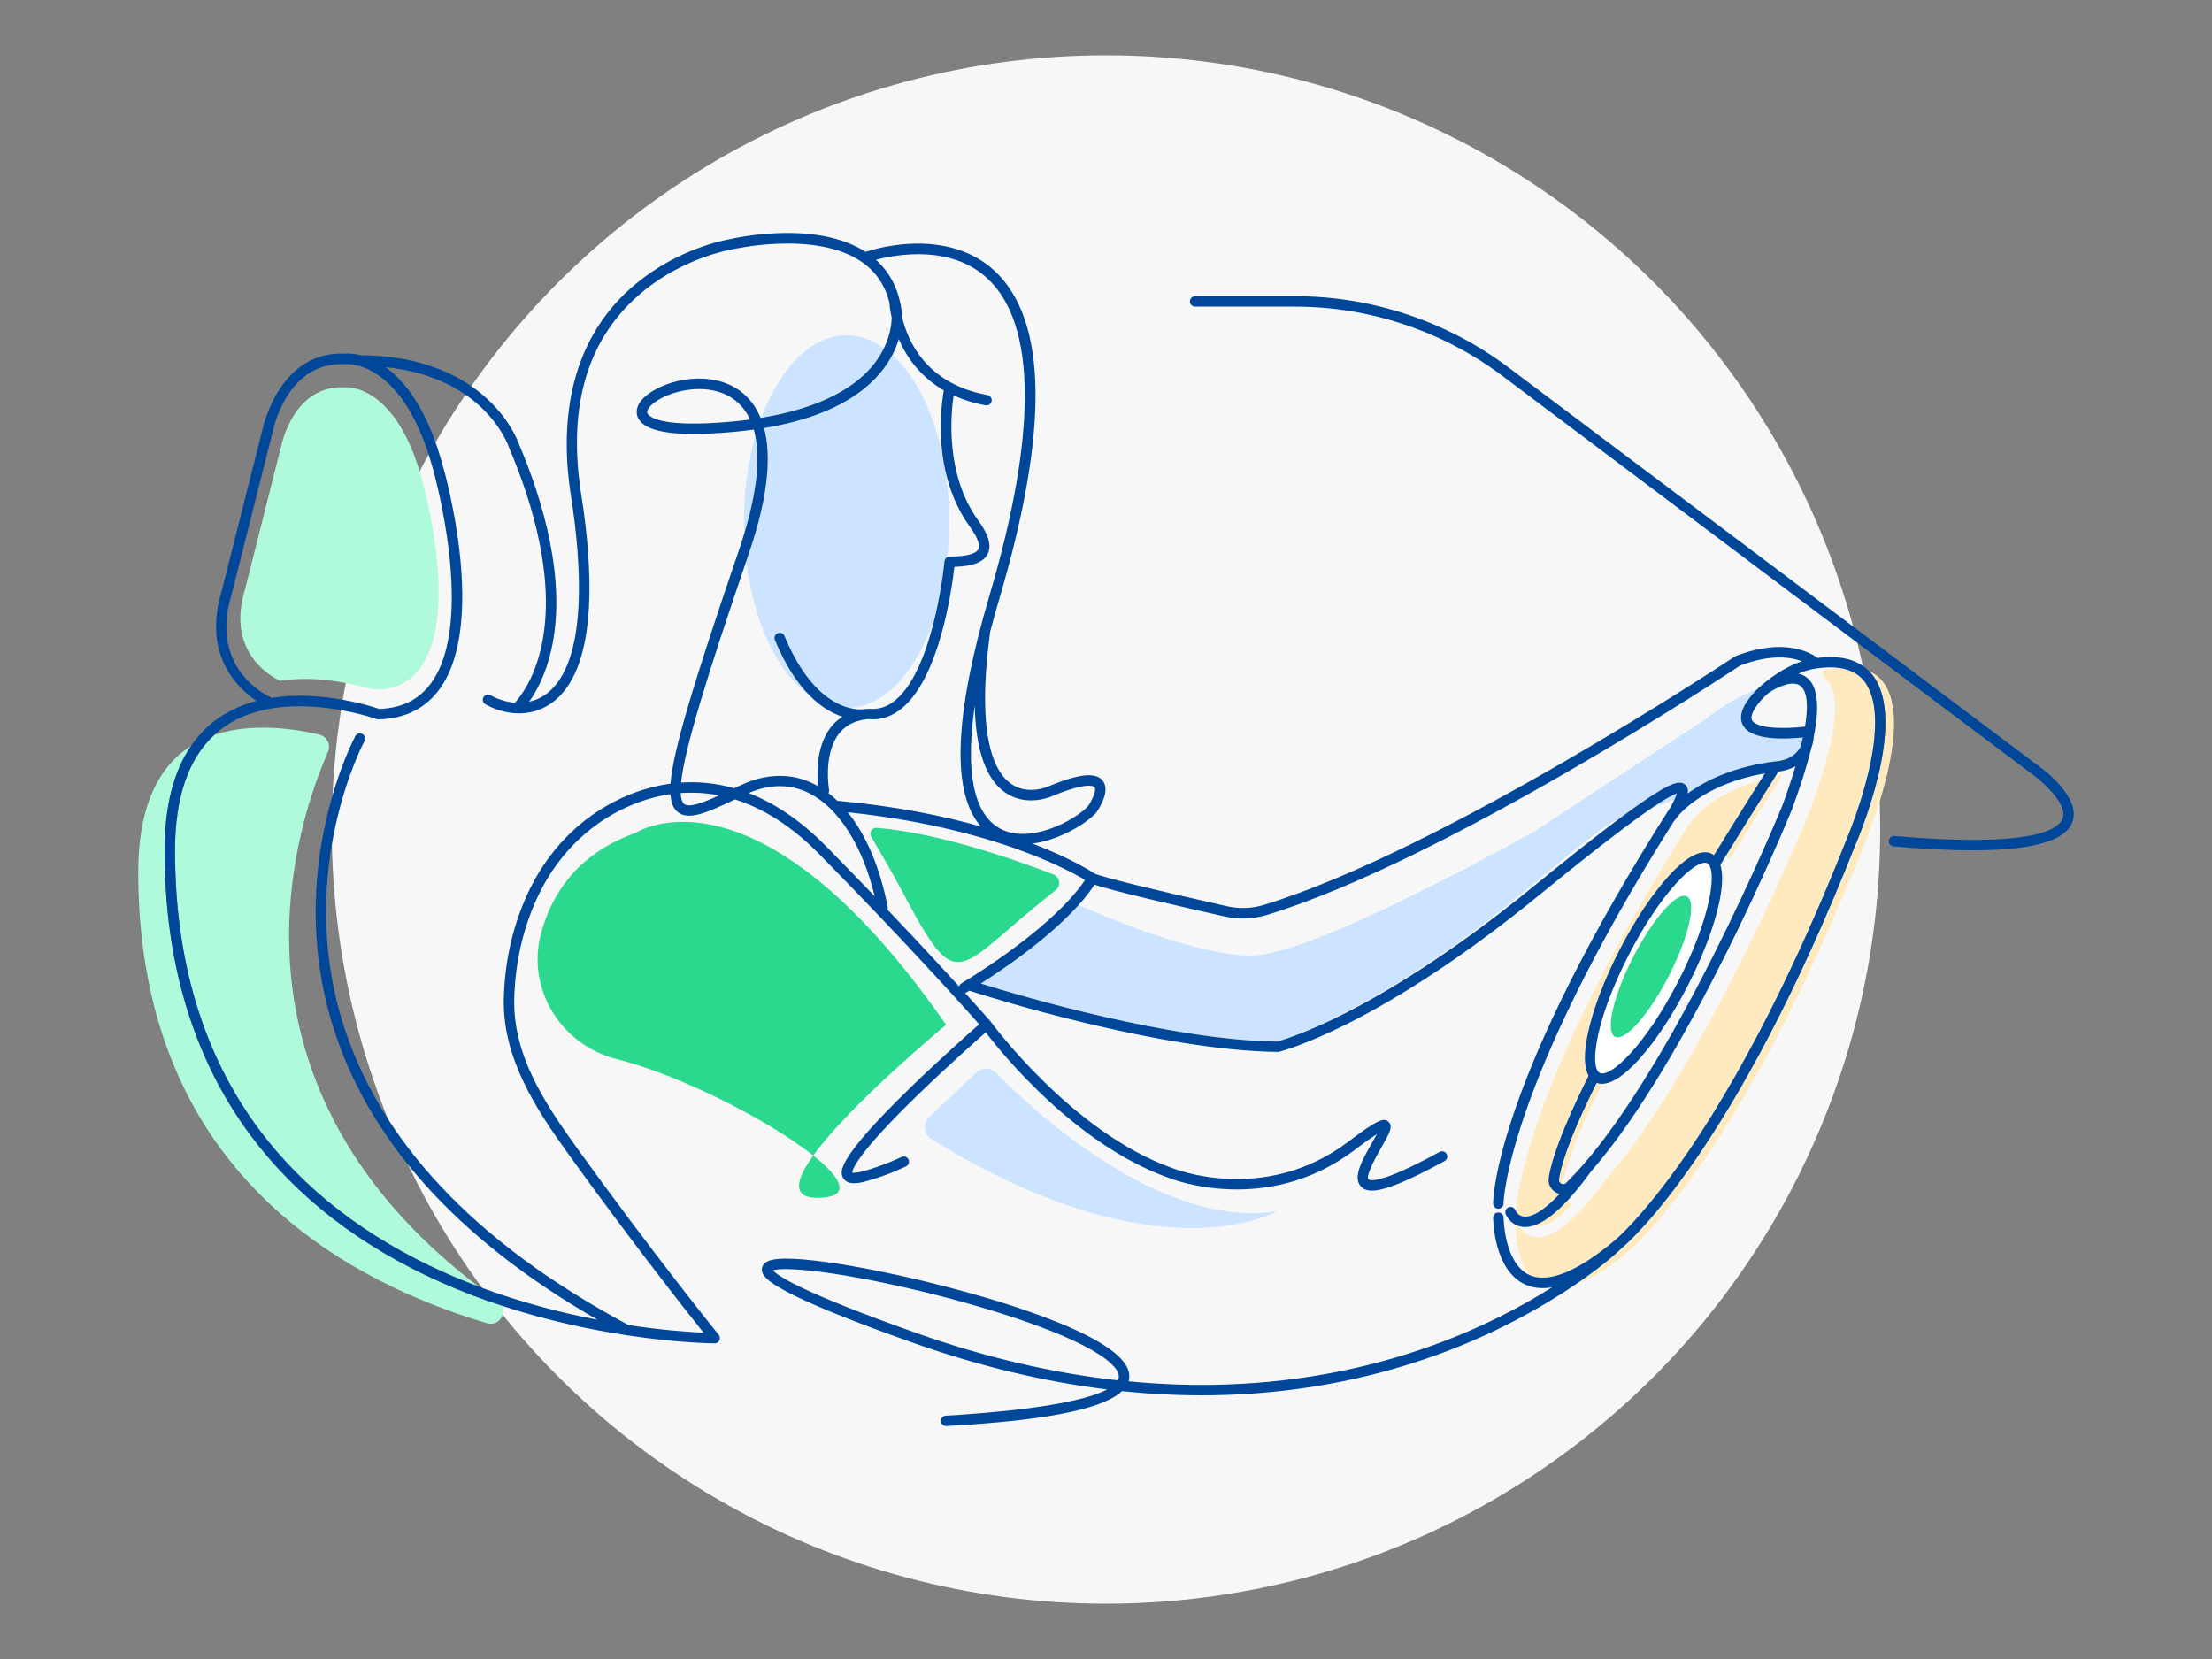 <?xml version="1.0" encoding="UTF-8"?>
<svg xmlns="http://www.w3.org/2000/svg" fill="none" height="240" viewBox="0 0 320 240" width="320">
  <rect x="0" y="0" width="320" height="240" fill="#808080" stroke="none"/>
  <circle cx="160" cy="120" fill="#f7f7f7" r="112"></circle>
  <path d="m44.124 151.72c-5.627-19.186.464-36.447 3.321-42.944.457-1.037-.138-2.237-1.24-2.498-3.568-.849-9.76-1.788-15.202.039-3.76 3.459-5.674 9.057-5.681 16.685-.015 15.927 4.064 29.498 12.124 40.338 6.45 8.676 15.459 15.648 26.775 20.72 1.661.743 3.325 1.425 4.978 2.049-12.838-9.822-21.246-21.34-25.074-34.392z" fill="#affada"></path>
  <path d="m36.25 164.261c-8.266-11.112-12.45-24.994-12.436-41.262.007-6.363 1.298-11.414 3.84-15.108-.181.116-.363.236-.544.359-4.71 3.303-7.103 9.307-7.11 17.848-.015 15.928 4.061 29.498 12.12 40.342 6.45 8.676 15.459 15.648 26.775 20.72 3.894 1.748 7.802 3.143 11.562 4.264 1.628.486 2.77-1.226 2.172-2.509-2.951-.972-5.971-2.114-8.98-3.463-11.566-5.177-20.782-12.308-27.395-21.195z" fill="#affada"></path>
  <g fill="#ffeabf">
    <path d="m227.534 174.108c-.145-.04-.286-.094-.428-.167-.127-.065-.243-.145-.355-.228-1.824 1.954-3.455 3.154-4.887 3.604.123.05.254.094.409.112.82.098 2.459-.319 5.261-3.321z"></path>
    <path d="m218.521 176.842h.004c.09 0 .174.018.253.047-.09-.073-.181-.149-.257-.225z"></path>
    <path d="m220.435 176.004c.805.095 2.415-.315 5.174-3.266-.145-.04-.286-.091-.424-.16-.823-.417-1.269-1.276-1.135-2.186.366-2.487 1.86-6.921 5.761-14.767-.667-1.193-.711-3.256-.109-6.084.736-3.469 2.353-7.74 4.55-12.029s4.721-8.096 7.106-10.721c2.629-2.893 4.812-4.017 6.305-3.252.102.051.2.112.29.181 2.074-3.383 4.322-6.994 6.755-10.848-6.131 1.723-9.035 4.725-9.884 5.765-.174.287-.322.493-.475.624-23.022 36.466-24.896 53.676-25.045 55.982.145.239.49.685 1.131.761z"></path>
    <path d="m250.281 124.224c2.288-3.734 4.786-7.744 7.508-12.051-.333.058-.656.119-.975.188-2.19 3.463-4.644 7.386-7.189 11.537.123.036.243.08.355.141.109.055.207.116.297.189z"></path>
    <path d="m231.747 156.789c-.268 0-.526-.044-.765-.131-2.948 5.939-4.996 10.906-5.442 13.948-.058.395.236.58.326.623.029.015.084.037.153.055.467-2.585 2.023-7.001 5.739-14.495-.004 0-.007 0-.015 0z"></path>
    <path d="m233.632 179.427s.004-.004.008-.004c.039-.032 3.999-3.321 10.075-12.08 10.166-14.647 18.342-33.054 23.407-45.914.079-.189 7.182-16.837 2.603-22.801-.834-1.088-2.056-1.748-3.64-1.976-.221.022-.446.051-.675.083h-.007s-.011.004-.014.004c-.435.054-.867.149-1.291.268-.486.138-.584.754-.185 1.059.004 0 .007.007.011.007 1.606 1.244 1.954 4.122 1.044 8.719-.051.649-.185 1.215-.381 1.708-.62 2.56-1.57 5.576-2.853 9.049-.653 1.596-15.129 36.745-29.595 53.289-3.916 5.406-7.161 8.136-9.666 8.136-.145 0-.283-.008-.424-.026-1.295-.167-1.983-1.048-2.274-1.548-.25-.072-.474-.167-.67-.283.032.04.065.076.087.124.058.108.09.232.09.366 0 .054.058 4.271 1.944 6.856 2.715 1.254 7.004-.486 12.399-5.036z"></path>
    <path d="m272.437 98.682c-.526-.685-1.2-1.2-2.016-1.552.178.181.348.37.504.576 5.112 6.664-2.099 23.577-2.408 24.295-17.533 44.511-32.923 57.758-33.895 58.563-1.291 1.262-3.6 3.165-6.762 5.312 2.227-.798 4.848-2.444 7.799-4.927.015-.011.029-.026.044-.037 0 0 .002-.002.007-.007.04-.033 4.071-3.383 10.253-12.294 10.351-14.905 18.664-33.638 23.823-46.726.004-.004.008-.019.019-.04 0-.008.003-.011.007-.015.449-1.077 7.149-17.25 2.625-23.149z"></path>
    <path d="m223.963 186.319c.112.025.228.047.344.065.077-.047.153-.098.229-.145-.196.033-.384.062-.577.08z"></path>
  </g>
  <path d="m222.248 120.105s-32.126 18.233-41.368 18.143c-8.077-.076-21.586-5.87-24.849-7.324-2.349 2.614-6.631 6.537-14.147 11.352 5.87 1.827 27.34 8.186 42.861 8.4.396-.109 2.125-.605 5.011-1.838 23.892-11.091 37.013-26.731 44.725-30.585 1.254-.936 2.374-1.737 3.35-2.404 4.017-2.748 5.213-2.951 5.928-2.371.384.312.478.754.387 1.298.16-.12.323-.236.49-.348 2.244-1.541 6.167-3.535 12.117-4.286.025 0 .047-.003.072-.007.341-.011 2.795-.177 3.723-2.291.095-.395.185-.787.269-1.175-2.35.258-7.48.529-8.694-1.776-.675-1.277-.073-2.901 1.834-4.96.018-.022.091-.091.2-.196-3.829 1.352-7.368 4.264-7.368 4.264l-24.545 16.101z" fill="#cce4ff"></path>
  <path d="m258.163 99.092c-.892.272-1.748.754-2.204 1.062-.073.062-.142.12-.204.174 1.433-.725 2.756-1.2 2.756-1.2-.116-.015-.232-.025-.348-.036z" fill="#cce4ff"></path>
  <path d="m239.223 116.723c.993-.308 2.001-.642 2.987-.99.207-.439.33-.74.396-.946-.526.163-1.523.681-3.383 1.936z" fill="#cce4ff"></path>
  <path d="m107.655 77.259c1.991-6.562 2.248-11.069 1.621-14.161-1.055 3.705-1.657 7.911-1.657 12.374 0 .602.014 1.196.036 1.787z" fill="#cce4ff"></path>
  <path d="m110.139 60.447c7.374-1.218 12.82-3.709 15.948-7.345.802-.932 1.382-1.86 1.806-2.734-1.679-1.196-3.506-1.864-5.42-1.864-5.138 0-9.666 4.739-12.331 11.939z" fill="#cce4ff"></path>
  <path d="m117.165 100.658c-1.726-1.722-3.495-4.282-5.072-8.078-.16-.384.022-.827.406-.986.384-.16.826.022.986.406 3.169 7.632 7.041 9.825 9.416 10.413 5.318-.276 9.93-5.62 12.432-13.473.957-4.159 1.294-7.672 1.301-7.744 0-.015.007-.029.007-.04.004-.025.008-.051.015-.076.007-.022.014-.047.022-.069.007-.025.018-.047.029-.073.011-.022.021-.04.032-.058.015-.022.029-.043.044-.065.014-.018.025-.033.04-.051.018-.022.036-.04.058-.058.014-.015.029-.025.047-.04.022-.018.047-.033.069-.047.018-.011.032-.018.051-.029.177-1.661.271-3.372.271-5.123 0-2.628-.21-5.163-.598-7.567-.127-.595-.232-1.182-.315-1.758-1.313-6.461-3.948-11.758-7.309-14.807-.454.874-1.048 1.784-1.831 2.701-3.387 3.966-8.999 6.606-16.729 7.882 1.001 3.738.773 9.444-2.2 18.157-.127.373-.25.736-.377 1.102 1.066 8.959 4.579 16.257 9.209 19.473z" fill="#cce4ff"></path>
  <path d="m231.435 155.215c1.505.773 6.57-3.919 11.384-13.316 2.14-4.173 3.706-8.314 4.416-11.656.74-3.481.323-5.065-.257-5.363-.091-.047-.199-.069-.334-.069-.736 0-2.142.762-4.169 2.995-2.299 2.531-4.742 6.222-6.881 10.395-4.815 9.397-5.667 16.246-4.159 17.018zm9.996-14.052c-2.872 5.605-6.363 9.553-7.795 8.821-1.432-.736-.268-5.874 2.603-11.479 2.872-5.605 6.363-9.553 7.795-8.821 1.432.736.268 5.874-2.603 11.479z" fill="#fff"></path>
  <path d="m268.517 121.998c.309-.718 7.52-17.627 2.408-24.295-.16-.207-.33-.395-.504-.576-1.668-1.715-4.18-2.371-7.483-1.954-1.044-.772-4.859-2.966-11.82-.276-.05.018-.101.044-.145.076-.42.279-42.234 28.04-68.164 35.944-1.704.518-3.542.584-5.322.181-10.782-2.422-17.903-4.177-19.125-4.717-.482-.319-3.441-2.211-8.988-4.347 3.996-.515 7.857-2.976 9.18-4.437.022-.022.04-.048.058-.073.359-.508 2.089-3.111.914-4.586-.993-1.247-3.354-1.019-7.657.739-.015.008-.029.015-.044.018-.127.062-3.11 1.469-5.627-.351-2.436-1.762-4.938-6.954-2.994-21.681.007-.047.007-.094.003-.141.41-1.577.87-3.241 1.389-4.992 7.164-24.259 6.936-40.178-.678-47.314-3.046-2.853-7.32-4.216-12.36-3.941-3.031.167-5.456.867-6.348 1.157-7.16-4.626-18.849-2.016-19.654-1.827-.566.094-7.237 1.284-13.404 6.316-10.561 8.621-11.025 21.532-9.553 30.843 1.389 8.803 2.752 24.248-3.752 28.758-.74.511-1.523.827-2.309.997 1.004-1.388 2.375-3.814 3.209-7.476 2.313-10.126-1.276-21.826-4.699-29.867-.127-.363-1.254-3.39-4.514-6.428-3.089-2.879-8.77-6.309-18.305-6.348-1.218-.312-2.092-.268-2.36-.243-9.336-.388-11.761 10.34-11.888 10.938l-5.895 23.352c-2.882 9.358 2.433 14.216 5.021 15.953-2.074.547-3.934 1.385-5.533 2.501-1.534 1.073-2.839 2.404-3.919 3.974-2.542 3.694-3.836 8.748-3.84 15.108-.015 16.267 4.169 30.15 12.436 41.262 6.613 8.886 15.829 16.018 27.395 21.195 3.013 1.349 6.029 2.491 8.98 3.462 6.54 2.15 12.755 3.448 17.867 4.231.076.026.156.044.236.044h.025c7.483 1.131 12.533 1.156 12.631 1.156.047 0 .094-.003.138-.014.014 0 .029-.007.047-.011.029-.007.058-.014.087-.025.018-.008.033-.015.051-.022.025-.011.047-.025.072-.04.019-.011.033-.022.051-.033.011-.007.022-.01.029-.021.011-.008.018-.018.026-.026.018-.018.039-.036.054-.054.014-.018.033-.036.047-.054.015-.019.029-.04.04-.062.014-.022.025-.044.036-.065.011-.022.018-.044.029-.066.007-.021.015-.047.022-.072.007-.022.011-.047.014-.069.004-.025.008-.054.008-.08 0-.011.003-.025.003-.036s0-.022 0-.033c0-.025-.003-.054-.007-.079 0-.022-.007-.048-.011-.069-.007-.026-.014-.047-.022-.073-.007-.022-.018-.047-.025-.069-.011-.021-.022-.043-.033-.061-.014-.022-.029-.044-.043-.066-.007-.007-.011-.018-.018-.025-.094-.116-9.553-11.805-20.539-27.068-4.909-6.824-9.296-13.625-9.042-21.761.17-5.449 1.407-10.539 3.673-15.137 2.919-5.917 7.744-10.463 13.589-12.802 1.835-.736 3.615-1.207 5.33-1.457.072 1.244.41 2.023.972 2.523 1.555 1.382 4.286.185 8.365-1.758 4.952 1.559 9.063 4.735 12.152 7.875 12.646 12.852 21.098 22.308 23.171 24.653-1.533 1.349-5.902 5.232-10.1 9.315-10.848 10.55-10 12.134-9.59 12.896.663 1.236 2.618.696 3.354.493 3.208-.885 5.666-2.103 5.768-2.154.373-.185.522-.638.337-1.011-.185-.374-.638-.522-1.012-.338-.025.011-2.436 1.204-5.496 2.049-1.059.294-1.486.243-1.62.21 0-.391.529-2.559 9.567-11.319 4.057-3.93 8.216-7.628 9.742-8.973 2.404 3.14 13.056 16.271 26.456 21.043.667.268 14.299 5.529 26.927-4.039 1.573-1.193 2.574-1.882 3.209-2.281-.203.377-.439.791-.646 1.146-1.446 2.527-2.94 5.141-1.649 6.453.322.327.772.573 1.562.573 1.585 0 4.529-.989 10.525-4.278.366-.199.497-.656.297-1.022-.199-.363-.656-.497-1.022-.298-8.962 4.917-10.181 4.083-10.289 3.97-.49-.5 1.294-3.621 1.881-4.648 1.161-2.026 1.741-3.045 1.001-3.694-.638-.562-1.378-.457-5.783 2.879-12.174 9.223-25.324 3.894-25.458 3.839-.011-.003-.026-.011-.04-.014-14.502-5.156-26.133-21.014-26.249-21.174-.008-.01-.015-.014-.022-.025s-.011-.018-.022-.029c-.032-.04-1.319-1.508-3.68-4.111.091-.015.182-.044.265-.095.123-.076.236-.148.355-.221 3.125 1.005 27.453 8.651 44.616 8.857h.008c.061 0 .119-.007.177-.021.58-.142 14.448-3.695 37.677-22.685 8.614-7.041 13.621-10.801 16.525-12.759 1.86-1.254 2.857-1.769 3.383-1.936-.065.207-.189.508-.395.947-.113.239-.254.518-.424.844-25.492 39.954-25.785 56.842-25.785 57.541 0 .417.337.751.75.755.413 0 .751-.338.754-.751 0-.167.356-16.841 24.636-55.29.149-.127.294-.322.457-.598.964-1.175 4.611-4.931 12.733-6.348-.211.33-.417.66-.624.986-2.433 3.854-4.681 7.469-6.754 10.848-.091-.069-.189-.131-.29-.182-1.498-.768-3.677.359-6.305 3.252-2.386 2.625-4.909 6.432-7.106 10.721s-3.814 8.56-4.55 12.03c-.602 2.828-.559 4.887.108 6.084-3.901 7.845-5.398 12.283-5.761 14.766-.134.91.312 1.77 1.135 2.187.138.069.279.123.424.159-2.755 2.951-4.365 3.365-5.173 3.267-.642-.076-.99-.519-1.131-.762-.051-.083-.077-.141-.08-.152-.153-.384-.584-.573-.972-.428-.388.149-.584.584-.435.972.015.036.218.547.703 1.03.077.076.164.152.258.224.101.08.21.16.33.229.196.116.42.21.67.283.138.039.283.072.443.094.138.018.275.025.417.025.388 0 .797-.076 1.222-.21 1.432-.45 3.063-1.65 4.887-3.604 1.077-1.153 2.219-2.563 3.426-4.231 14.205-16.275 28.403-50.747 29.044-52.317 1.266-3.429 2.201-6.395 2.81-8.919.189-.489.319-1.04.366-1.664.892-4.51.548-7.334-1.026-8.556-.37-.286-.776-.46-1.2-.551.838-.363 1.73-.645 2.643-.761h.007.008c1.222-.178 2.309-.199 3.266-.062 1.585.228 2.803.888 3.64 1.976 4.579 5.964-2.523 22.612-2.603 22.801-5.065 12.86-13.24 31.267-23.406 45.914-6.08 8.756-10.04 12.048-10.076 12.08 0 0-.003.004-.007.004-5.395 4.546-9.684 6.29-12.399 5.036-3.644-1.682-3.724-8.223-3.724-8.288 0-.413-.341-.751-.754-.751h-.004c-.417 0-.75.341-.75.758 0 .308.083 7.559 4.597 9.648.78.359 1.632.54 2.556.54.261 0 .533-.018.809-.047.188-.018.38-.047.576-.08-.076.047-.152.094-.228.145-4.293 2.687-10.021 5.725-17.088 8.274-9.999 3.603-20.658 5.518-31.687 5.695-4.042.066-8.139-.105-12.276-.507.062-.203.098-.41.105-.624.127-3.045-5.326-6.428-16.213-10.053-8.31-2.767-19.22-5.384-27.152-6.512-2.683-.381-4.84-.573-6.41-.555-1.501.015-3.071.174-3.343 1.28-.239.972.522 2.063 5 4.224 3.64 1.758 9.335 4.01 16.927 6.696 9.449 3.347 18.81 5.591 27.982 6.718-4.608 2.451-17.326 3.452-23.334 3.793-.417.025-.732.381-.71.794.021.402.355.71.75.71h.044c9.549-.547 21.782-1.664 25.404-5.054 4.467.464 8.886.664 13.244.595 11.196-.181 22.022-2.128 32.173-5.786 8.372-3.017 15.264-6.896 20.129-10.195 3.166-2.147 5.471-4.05 6.762-5.312.972-.805 16.362-14.053 33.895-58.564zm-123.189-7.411c3.151 2.266 6.758.66 7.128.486 5.011-2.048 5.812-1.283 5.884-1.189.298.373-.246 1.744-.939 2.741-1.918 2.074-8.498 5.623-12.809 3.201-2.831-1.588-5.268-6.083-3.582-17.754.138 6.356 1.581 10.55 4.315 12.515zm-2.432-74.255c7.058 6.62 7.145 22.453.257 45.78-5.145 17.425-5.554 28.649-1.236 33.46-5.504-1.555-12.418-2.969-20.786-3.73-.413-.399-.841-.769-1.28-1.106.077-.145.113-.312.08-.486-.007-.051-.852-5.043 1.371-8.023.877-1.175 2.142-1.893 3.767-2.136.163-.014.268-.036.297-.04.04-.007.08-.021.12-.036.025.004.047.011.072.015.229.021.453.036.678.036 1.519 0 2.944-.54 4.246-1.61 5.471-4.503 7.229-17.326 7.581-20.451 2.675-.083 4.216-.682 4.818-1.864.794-1.555-.406-3.524-1.378-4.869-4.749-6.569-3.97-15.231-3.549-18.07 1.341.613 2.868 1.109 4.622 1.432.048.007.091.011.138.011.356 0 .675-.254.74-.616.076-.41-.196-.801-.606-.877-8.871-1.628-11.536-7.831-12.337-11.265 0-.337-.022-.54-.026-.577-.37-3.223-1.639-5.815-3.77-7.73 3.107-.808 10.931-2.175 16.184 2.752zm-36.553 73.643c-.04.018-.08.04-.124.058-2.715-.773-5.3-.983-7.689-.82.515-5.032 3.904-15.818 9.426-32.028.127-.366.25-.732.377-1.102 2.973-8.712 3.201-14.419 2.201-18.157 7.733-1.276 13.342-3.916 16.728-7.882.783-.917 1.378-1.827 1.831-2.701.421-.805.718-1.577.928-2.284 1.084 2.52 3.035 5.395 6.515 7.414-.246 1.389-.779 5.224-.134 9.677.084.577.189 1.164.316 1.758.587 2.752 1.667 5.634 3.56 8.252 1.425 1.972 1.472 2.882 1.258 3.299-.199.395-1.008 1.055-4.159 1.055-.014 0-.029 0-.043.004-.025 0-.051 0-.073.007-.025.004-.05.011-.076.018-.021.007-.043.011-.061.018-.026.011-.051.022-.076.033-.019.007-.037.018-.051.029-.026.015-.047.029-.069.047-.015.011-.033.025-.047.04-.022.018-.04.036-.058.058-.015.015-.029.033-.04.051-.015.022-.029.043-.044.065-.011.018-.021.04-.032.058-.011.022-.022.047-.029.072-.008.022-.015.043-.022.069s-.011.051-.015.076c0 .015-.007.029-.007.04-.007.072-.341 3.586-1.301 7.744-1.055 4.572-2.861 9.927-5.809 12.356-1.181.975-2.429 1.377-3.81 1.236-.12-.011-.232.007-.337.047-.076-.014-.156-.022-.239-.014-.091.01-.182.021-.269.036-.337.029-1.037.043-1.965-.185-2.375-.591-6.247-2.781-9.415-10.413-.16-.384-.599-.566-.987-.406-.384.16-.565.602-.406.986 1.578 3.796 3.347 6.356 5.073 8.078 1.685 1.686 3.328 2.567 4.695 3.02-.682.435-1.273.99-1.773 1.657-2.052 2.763-1.915 6.722-1.744 8.393-.185-.105-.37-.206-.555-.301-3.27-1.653-6.972-1.588-10.706.193l-.74.355zm-72.812-28.084s.007-.025.011-.036l5.906-23.389s.007-.025.007-.04c.083-.413 2.099-10.137 10.402-9.745.04 0 .087 0 .127-.004.083-.011 8.353-.794 12.679 15.278.062.218 6.225 21.956-.308 30.875-1.751 2.393-4.206 3.614-7.498 3.73-.703-.243-3.912-1.294-8.056-1.725-1.164-.12-2.295-.182-3.394-.182-1.447 0-2.835.105-4.148.316-.065-.069-.149-.127-.239-.171-.362-.159-8.839-4.071-5.489-14.904zm57.567 29.059c-6.189 2.476-11.297 7.284-14.383 13.534-2.364 4.789-3.651 10.09-3.829 15.757-.268 8.603 4.46 15.927 9.325 22.689 8.915 12.388 16.826 22.424 19.567 25.861-2.041-.091-5.902-.348-10.84-1.095-22.323-11.932-36.292-26.829-41.52-44.29-6.522-21.779 3.209-40.015 3.307-40.197.199-.366.065-.823-.301-1.022s-.823-.065-1.022.301c-.102.188-10.13 18.936-3.437 41.328 5.036 16.851 17.972 31.339 38.467 43.107-5.188-.997-11.141-2.512-17.239-4.811-1.653-.623-3.317-1.305-4.978-2.048-11.315-5.072-20.325-12.044-26.775-20.72-8.06-10.841-12.138-24.415-12.124-40.338.007-7.628 1.921-13.223 5.681-16.685.453-.417.924-.808 1.432-1.164 8.502-5.949 21.916-1.182 22.051-1.131.087.033.185.047.276.044 3.807-.098 6.769-1.563 8.81-4.351 6.965-9.517.805-31.259.544-32.169-2.23-8.284-5.489-12.403-8.335-14.437 14.238 1.465 17.7 11.145 17.849 11.587.007.018.015.04.022.058 3.321 7.788 6.823 19.11 4.659 28.827-1.077 4.844-3.165 7.375-3.821 8.078-1.302-.105-2.531-.529-3.517-1.087-.363-.203-.823-.077-1.026.286-.203.363-.076.823.286 1.026 1.262.714 2.861 1.244 4.55 1.302 1.631.058 3.35-.327 4.924-1.418 6.82-4.731 6.149-19.052 4.383-30.233-2.045-12.95.972-22.841 8.97-29.403 5.989-4.913 12.697-6.029 12.762-6.04.018 0 .037-.007.055-.011.119-.029 12.218-2.817 18.871 1.853 1.976 1.389 3.288 3.325 3.912 5.768.014.239.079 1.051.337 2.19 0 .758-.138 2.469-1.11 4.47-.424.874-1.004 1.802-1.805 2.734-3.129 3.636-8.574 6.127-15.949 7.345-.033.004-.062.011-.091.015-.761-1.853-1.859-3.096-3.009-3.93-4.176-3.038-10.38-1.679-13.251.471-1.867 1.396-1.773 2.647-1.552 3.267.674 1.896 4.09 2.723 10.148 2.462 2.368-.102 4.59-.297 6.671-.584.087.297.16.62.225.95.627 3.093.37 7.599-1.621 14.161-.228.754-.471 1.526-.75 2.335-6.628 19.415-9.525 28.986-9.898 33.776-2.172.297-4.162.877-5.913 1.577zm17.414-54.257c-1.944.261-4.014.442-6.2.537-7.791.334-8.596-1.276-8.661-1.461-.134-.373.276-.983 1.037-1.552 1.436-1.073 3.93-1.936 6.46-1.936 1.766 0 3.546.421 5.004 1.476.884.642 1.729 1.577 2.36 2.94zm-9.554 55.595c-.297-.265-.46-.787-.493-1.556 1.94-.145 3.796-.014 5.558.334-2.44 1.117-4.379 1.827-5.065 1.222zm9.34-1.563c3.132-1.341 6.094-1.327 8.814.047 4.234 2.139 7.689 7.639 9.43 14.894-2.158-2.248-4.489-4.655-6.99-7.197-3.858-3.923-7.654-6.352-11.254-7.744zm20.089 16.873c.04-.119.058-.253.029-.387-1.091-5.671-3.107-10.391-5.772-13.705 11.834 1.229 20.517 3.814 25.81 5.815 4.514 1.708 7.357 3.281 8.517 3.974-.442.682-1.363 1.95-3.067 3.691-2.426 2.48-6.969 6.453-14.829 11.279-.167.101-.279.261-.33.439-2.52-2.767-6.022-6.555-10.358-11.106zm107.208 6.599c2.139-4.173 4.582-7.864 6.881-10.395 2.027-2.229 3.433-2.994 4.169-2.994.135 0 .243.025.334.069.58.297.997 1.881.257 5.362-.71 3.343-2.28 7.483-4.415 11.656-4.815 9.397-9.877 14.089-11.385 13.317-1.508-.773-.656-7.621 4.159-17.019zm22.221-21.579c-.04.098-4.144 10.097-10.036 21.775-7.777 15.419-15.111 26.738-21.213 32.735-.196.192-.402.192-.547.159-.069-.014-.124-.039-.153-.054-.09-.047-.384-.228-.326-.624.446-3.041 2.494-8.008 5.442-13.947.239.087.493.13.765.13h.015c1.403-.007 3.208-1.189 5.293-3.484 2.385-2.625 4.909-6.431 7.106-10.72 2.197-4.29 3.814-8.56 4.55-12.03.504-2.371.555-4.202.167-5.438.25-.41.5-.816.747-1.222 2.545-4.148 4.999-8.071 7.189-11.537.16-.25.316-.496.471-.743.736-.076 1.628-.312 2.462-.779-.663 2.24-1.396 4.328-1.929 5.775zm3.303-11.497c-2.861.359-7.005.312-7.657-.925-.32-.605.264-1.787 1.595-3.219.011-.011.264-.265.703-.645.065-.055.131-.113.203-.174.453-.308 1.313-.791 2.204-1.063.842-.257 1.708-.326 2.285.123 1.087.844 1.123 3.157.67 5.906zm-6.958-5.377c-.109.105-.177.174-.199.196-1.907 2.059-2.509 3.684-1.835 4.96 1.215 2.306 6.345 2.034 8.694 1.776-.083.388-.17.78-.268 1.175-.928 2.114-3.383 2.281-3.723 2.291-.026 0-.047 0-.073.008-5.946.75-9.872 2.744-12.116 4.285-.167.112-.33.232-.49.348.091-.544-.004-.986-.388-1.298-.714-.58-1.911-.381-5.928 2.371-.975.667-2.095 1.472-3.35 2.404-3.252 2.418-7.457 5.739-12.74 10.057-11.979 9.793-21.423 15.358-27.239 18.306-1.82.921-3.408 1.649-4.746 2.222-2.885 1.233-4.615 1.733-5.01 1.838-15.521-.214-36.992-6.573-42.861-8.4 7.515-4.815 11.794-8.738 14.147-11.352 1.221-1.356 1.925-2.36 2.291-2.947 2.947.979 12.838 3.252 18.831 4.597 2.034.457 4.14.384 6.091-.21 25.636-7.813 66.525-34.784 68.49-36.086 4.427-1.693 7.346-1.233 8.948-.616-3.205 1.048-5.801 3.386-6.526 4.082zm-92.339 99.641c-.025.102-.065.2-.116.298-9.499-1.055-19.216-3.328-29.03-6.805-17.123-6.062-20.274-8.412-20.85-9.101 1.432-.518 8.414-.029 20.306 2.756 9.325 2.182 21.279 5.797 26.855 9.397 2.063 1.331 3.071 2.56 2.835 3.452z" fill="#004799"></path>
  <path d="m294.241 110.309-76.046-57.175c-8.818-6.631-19.752-10.282-30.785-10.282h-14.517c-.417 0-.754.337-.754.754 0 .417.337.754.754.754h14.517c10.71 0 21.318 3.546 29.878 9.977l76.061 57.186s.018.014.029.022c1.555 1.055 5.819 4.579 5.018 6.834-.602 1.693-4.561 4.274-24.331 2.567-.414-.033-.78.271-.816.685-.036.413.272.779.685.816 4.351.377 8.147.565 11.392.565 8.741 0 13.508-1.367 14.487-4.129 1.324-3.731-4.793-8.045-5.576-8.575z" fill="#004799"></path>
  <path d="m40.488 98.493c1.157-.181 2.375-.276 3.651-.276.964 0 1.961.051 2.984.16 2.306.239 4.282.696 5.58 1.055 1.918.529 3.988.348 5.71-.645.921-.533 1.711-1.254 2.389-2.175 5.743-7.842.326-26.956.268-27.148-2.697-10.018-7.135-12.588-9.517-13.23-.979-.265-1.61-.207-1.631-.203-.036.007-.076.007-.112.007-7.302-.344-9.078 8.205-9.147 8.571 0 .011-.007.022-.011.033l-5.192 20.568s-.007.022-.011.033c-2.933 9.495 4.51 12.969 4.829 13.11.08.036.149.087.207.145z" fill="#affada"></path>
  <path d="m136.866 148.251c-27.358-39.349-44.913-27.765-44.913-27.765-8.303 2.969-12.12 8.694-13.69 14.571-2.135 8.002 2.893 16.119 10.924 18.146 9.354 2.36 22.166 8.963 28.46 13.959 5.33-7.411 19.216-18.911 19.216-18.911z" fill="#2bd98e"></path>
  <path d="m119.003 173.256c4.061-.308 2.712-2.868-1.356-6.094-2.69 3.741-3.201 6.442 1.356 6.094z" fill="#2bd98e"></path>
  <path d="m152.746 128.752c.791-.627.602-1.874-.341-2.24-4.687-1.824-16.253-6-25.56-6.755-.692-.054-1.16.686-.808 1.284 1.109 1.881 3.081 5.268 4.242 7.461 6.794 12.835 7.552 12.904 14.98 6.479 3.296-2.85 5.892-4.96 7.487-6.225z" fill="#2bd98e"></path>
  <path d="m236.239 138.502c-2.871 5.605-4.039 10.746-2.603 11.478 1.432.736 4.923-3.212 7.795-8.821 2.871-5.609 4.039-10.746 2.603-11.478-1.432-.736-4.923 3.212-7.795 8.821z" fill="#2bd98e"></path>
  <path d="m184.716 175.225c-16.917 2.657-35.501-14.803-40.631-20.028-.776-.79-2.041-.816-2.846-.051l-6.813 6.461c-.964.914-.794 2.487.334 3.187 32.884 20.383 49.956 10.431 49.956 10.431z" fill="#cce4ff"></path>
</svg>

